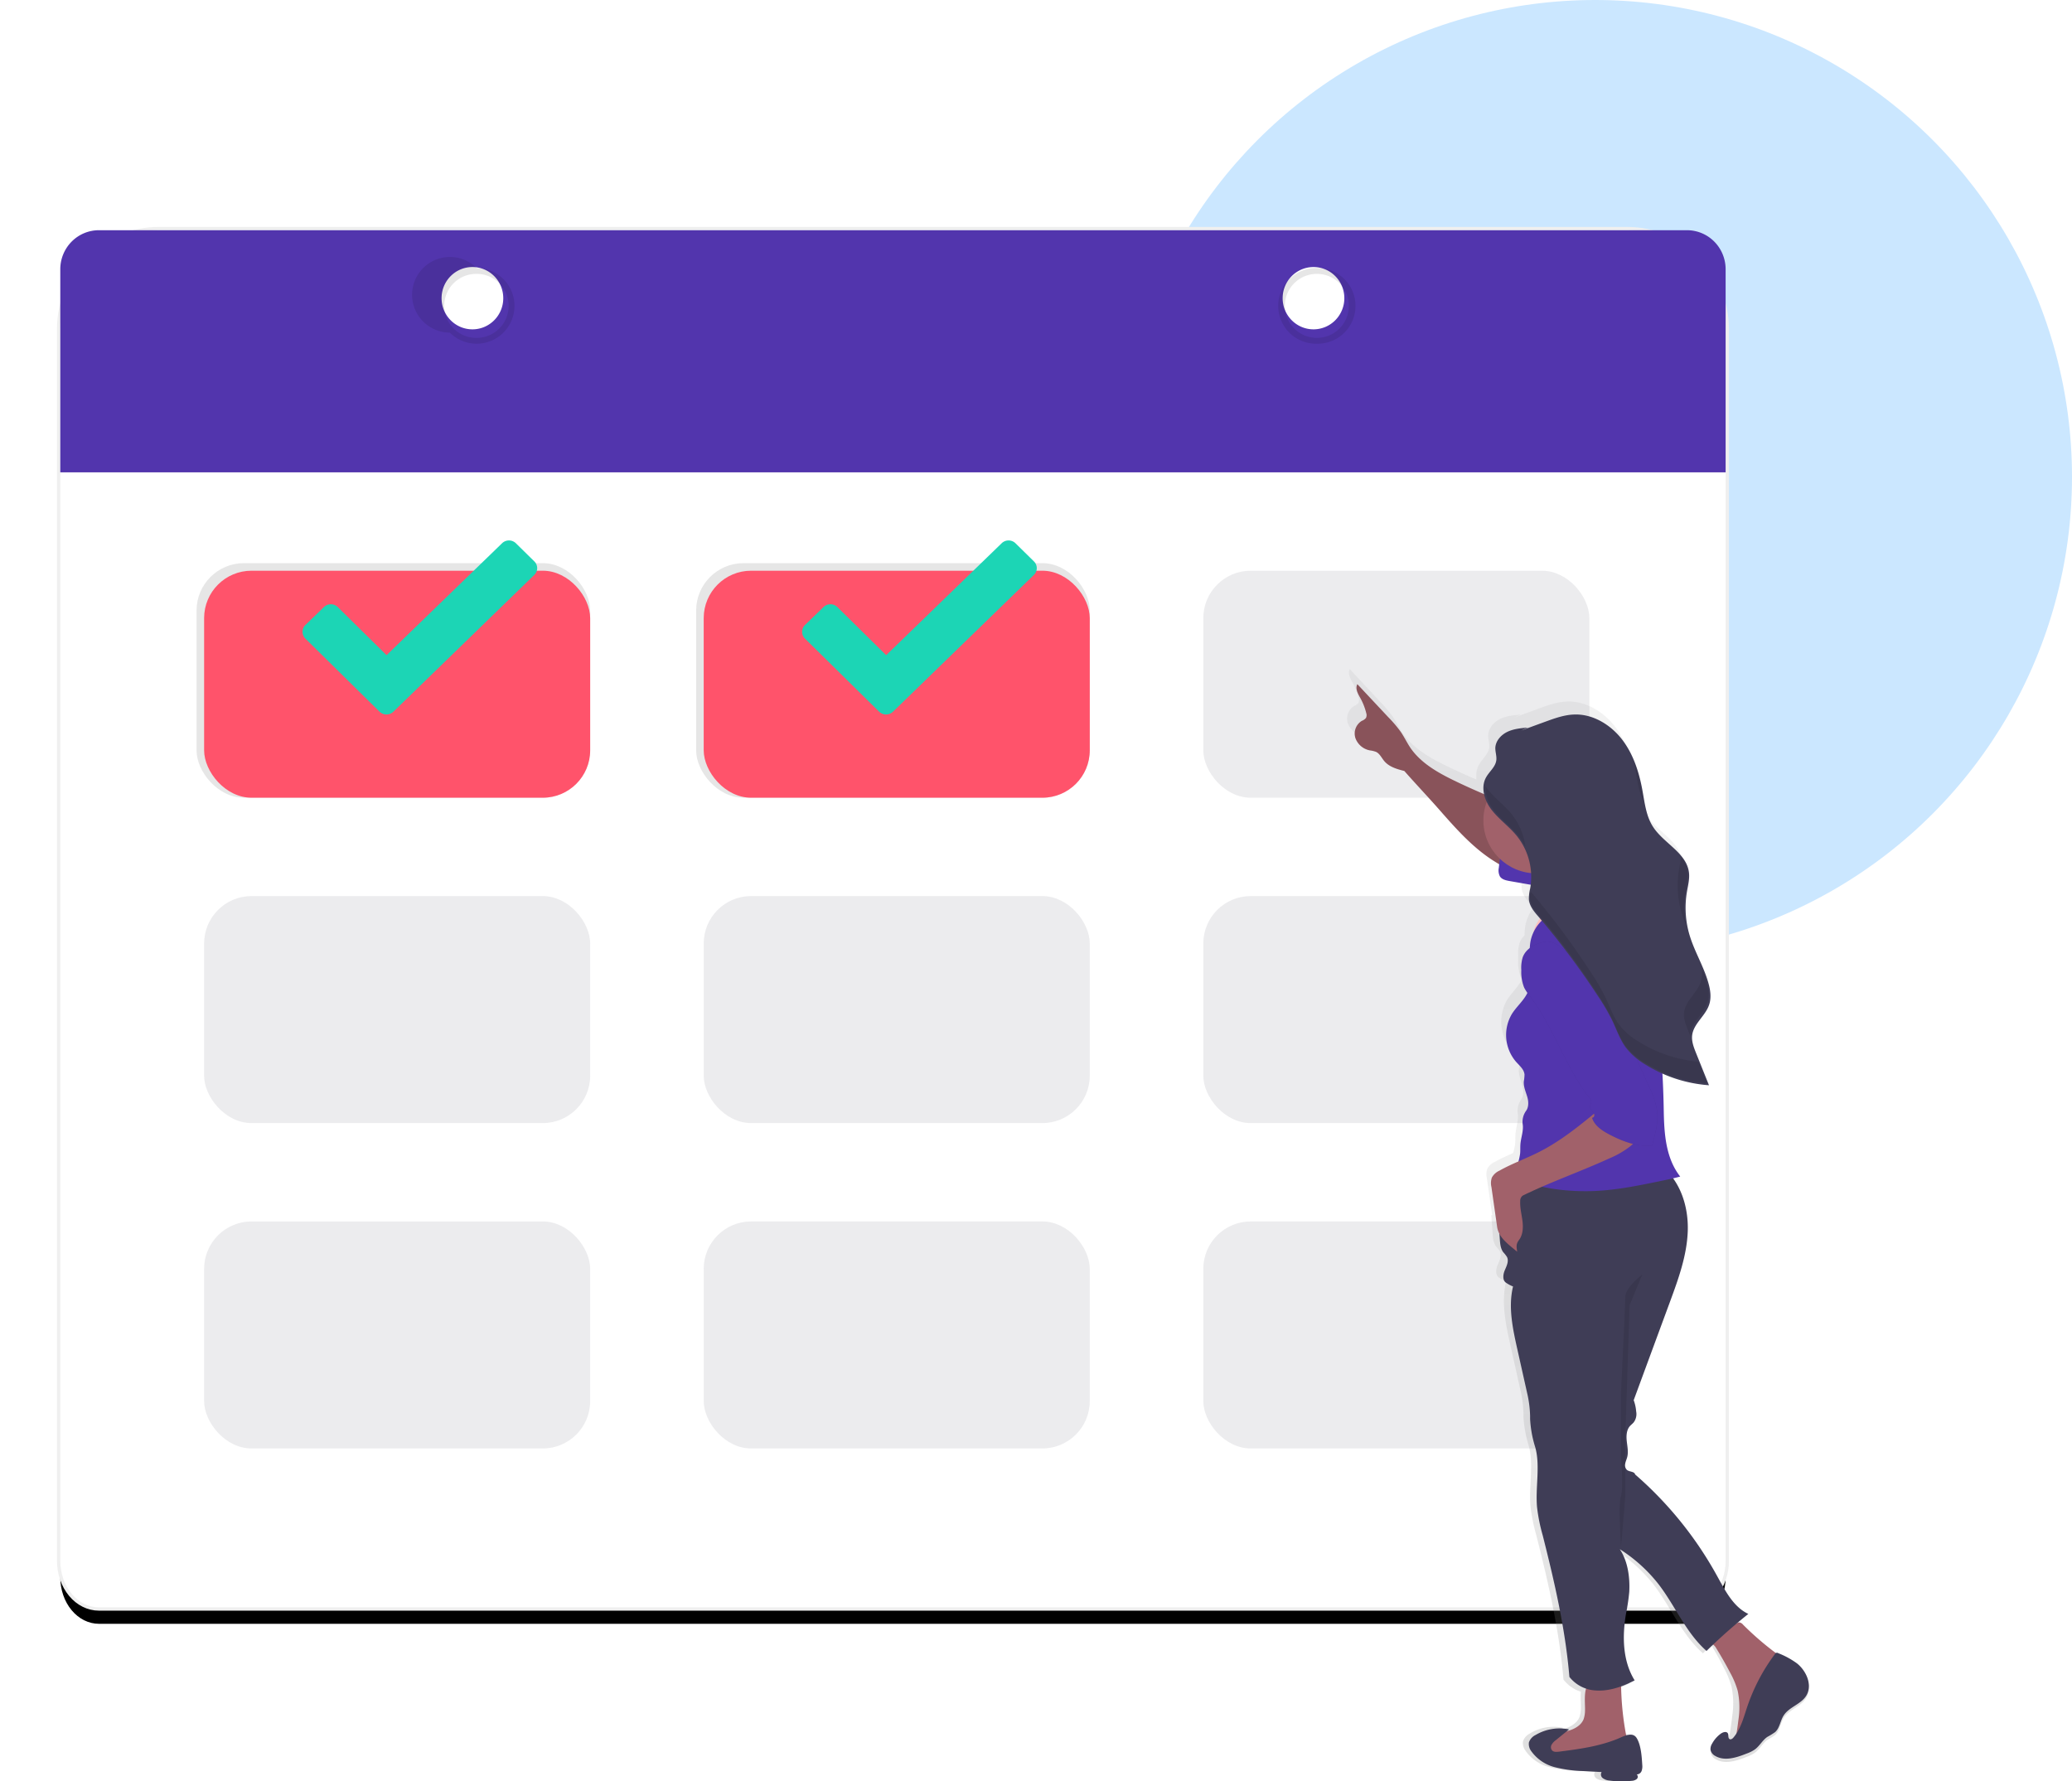 <?xml version="1.0" encoding="UTF-8"?> <svg xmlns="http://www.w3.org/2000/svg" xmlns:xlink="http://www.w3.org/1999/xlink" width="378" height="325" viewBox="0 0 378 325"><defs><path id="b" d="M0 18v224.774c0 2.247.743 4.403 2.064 5.992 1.322 1.59 3.115 2.483 4.984 2.483h289.714c3.892 0 7.048-3.795 7.048-8.475V18c0-9.941-8.06-18-18-18H18C8.059 0 0 8.059 0 18z"></path><filter id="a" width="110.6%" height="112.8%" x="-5.3%" y="-6%"><feMorphology in="SourceAlpha" operator="dilate" radius=".603" result="shadowSpreadOuter1"></feMorphology><feOffset dy="1" in="shadowSpreadOuter1" result="shadowOffsetOuter1"></feOffset><feGaussianBlur in="shadowOffsetOuter1" result="shadowBlurOuter1" stdDeviation="5"></feGaussianBlur><feComposite in="shadowBlurOuter1" in2="SourceAlpha" operator="out" result="shadowBlurOuter1"></feComposite><feColorMatrix in="shadowBlurOuter1" result="shadowMatrixOuter1" values="0 0 0 0 0.125 0 0 0 0 0.125 0 0 0 0 0.125 0 0 0 0.16 0"></feColorMatrix><feMorphology in="SourceAlpha" operator="dilate" radius=".603" result="shadowSpreadOuter2"></feMorphology><feOffset dy="2" in="shadowSpreadOuter2" result="shadowOffsetOuter2"></feOffset><feGaussianBlur in="shadowOffsetOuter2" result="shadowBlurOuter2" stdDeviation="2"></feGaussianBlur><feComposite in="shadowBlurOuter2" in2="SourceAlpha" operator="out" result="shadowBlurOuter2"></feComposite><feColorMatrix in="shadowBlurOuter2" result="shadowMatrixOuter2" values="0 0 0 0 0 0 0 0 0 0 0 0 0 0 0 0 0 0 0.01 0"></feColorMatrix><feMerge><feMergeNode in="shadowMatrixOuter1"></feMergeNode><feMergeNode in="shadowMatrixOuter2"></feMergeNode></feMerge></filter><linearGradient id="c" x1="50.03%" x2="50.03%" y1="99.998%" y2="-.004%"><stop offset="0%" stop-color="gray" stop-opacity=".25"></stop><stop offset="54%" stop-color="gray" stop-opacity=".12"></stop><stop offset="100%" stop-color="gray" stop-opacity=".1"></stop></linearGradient></defs><g fill="none" fill-rule="evenodd" transform="translate(11)"><circle cx="280" cy="87" r="87" fill="#CBE7FF"></circle><g transform="translate(0 42)"><use fill="#000" filter="url(#a)" xlink:href="#b"></use><path fill="#FFF" stroke="#EFEFEF" stroke-width=".603" d="M-.301 18C-.301 7.892 7.892-.301 18-.301h267.81c10.107 0 18.301 8.193 18.301 18.301v224.774c0 4.836-3.277 8.776-7.35 8.776H7.049c-1.962 0-3.838-.934-5.216-2.59C.465 247.313-.3 245.09-.3 242.773V18z"></path><rect width="71.81" height="42.795" x="24.857" y="60.741" fill="#000" fill-rule="nonzero" opacity=".1" rx="8.65"></rect><rect width="71.81" height="42.795" x="116" y="60.741" fill="#000" fill-rule="nonzero" opacity=".1" rx="8.65"></rect><rect width="70.429" height="41.415" x="26.238" y="62.122" fill="#FF536B" fill-rule="nonzero" rx="8.65"></rect><rect width="70.429" height="41.415" x="208.524" y="62.122" fill="#444053" fill-rule="nonzero" opacity=".1" rx="8.65" transform="rotate(-180 243.738 82.83)"></rect><rect width="70.429" height="41.415" x="117.381" y="62.122" fill="#FF536B" fill-rule="nonzero" rx="8.65" transform="rotate(-180 152.595 82.83)"></rect><rect width="70.429" height="41.415" x="26.238" y="121.483" fill="#444053" fill-rule="nonzero" opacity=".1" rx="8.65"></rect><rect width="70.429" height="41.415" x="208.524" y="121.483" fill="#444053" fill-rule="nonzero" opacity=".1" rx="8.65" transform="rotate(-180 243.738 142.19)"></rect><rect width="70.429" height="41.415" x="117.381" y="121.483" fill="#444053" fill-rule="nonzero" opacity=".1" rx="8.65" transform="rotate(-180 152.595 142.19)"></rect><rect width="70.429" height="41.415" x="26.238" y="180.844" fill="#444053" fill-rule="nonzero" opacity=".1" rx="8.65"></rect><rect width="70.429" height="41.415" x="208.524" y="180.844" fill="#444053" fill-rule="nonzero" opacity=".1" rx="8.65" transform="rotate(-180 243.738 201.551)"></rect><rect width="70.429" height="41.415" x="117.381" y="180.844" fill="#444053" fill-rule="nonzero" opacity=".1" rx="8.65" transform="rotate(-180 152.595 201.551)"></rect><path fill="#5235AD" fill-rule="nonzero" d="M0 7.124v37.052h303.81V7.124c0-1.889-.741-3.701-2.063-5.037A7.012 7.012 0 0 0 296.762 0H7.048c-1.87 0-3.664.75-4.985 2.087A7.162 7.162 0 0 0 0 7.124zm75.186 10.96c-3.108 0-5.627-2.544-5.627-5.683s2.52-5.683 5.627-5.683c3.107 0 5.626 2.544 5.626 5.683 0 3.14-2.519 5.684-5.626 5.684zm153.438 0c-3.107 0-5.627-2.544-5.627-5.683s2.52-5.683 5.627-5.683c3.107 0 5.626 2.544 5.626 5.683a5.713 5.713 0 0 1-1.65 4.022 5.598 5.598 0 0 1-3.985 1.662h.009z"></path><path fill="#000" fill-rule="nonzero" d="M75.957 6.902a6.9 6.9 0 1 0-4.889 11.781 6.906 6.906 0 0 0 11.79-4.878 6.896 6.896 0 0 0-6.9-6.903zm0 12.742a5.84 5.84 0 1 1 0-11.679 5.84 5.84 0 1 1 0 11.68zM229.238 6.902a6.904 6.904 0 1 0 0 13.805 6.904 6.904 0 1 0 0-13.805zm0 12.743a5.84 5.84 0 1 1 0-11.68 5.84 5.84 0 1 1 0 11.68z" opacity=".1"></path><path fill="url(#c)" fill-rule="nonzero" d="M316.87 261.826a14.688 14.688 0 0 0-3.402-1.904.704.704 0 0 0-.298-.078 52.278 52.278 0 0 1-7.014-6.017c.458-.365.88-.721 1.33-1.073-2.751-1.306-4.278-4.296-5.764-6.995a69.057 69.057 0 0 0-15.285-18.965c-.151-.58-1.036-.457-1.508-.831a1.202 1.202 0 0 1-.335-1.164c.074-.42.266-.808.372-1.22.252-.963.032-1.976-.078-2.967-.11-.99-.064-2.096.596-2.835.21-.242.481-.43.687-.676a2.567 2.567 0 0 0 .459-2.05 7.252 7.252 0 0 0-.459-2.077c2.247-6.088 4.492-12.186 6.735-18.295 1.573-4.264 3.159-8.62 3.32-13.167.128-3.653-.817-7.447-3.036-10.236.404-.096.807-.197 1.206-.31-2.622-3.461-2.906-8.045-2.975-12.405a186.29 186.29 0 0 0-.225-6.525c.761.334 1.531.63 2.32.886l.734.224c1.19.347 2.406.606 3.635.776.541.077 1.091.137 1.637.173a2646.67 2646.67 0 0 1-2.361-5.908 8.046 8.046 0 0 1-.734-2.77v-.184c0-.11 0-.219.023-.328.031-.262.091-.519.179-.767.04-.123.088-.243.142-.361.163-.36.36-.704.587-1.027.165-.251.348-.493.532-.74a10.088 10.088 0 0 0 1.646-2.652c.16-.488.246-.998.252-1.512a7.407 7.407 0 0 0-.138-1.552c-.064-.338-.146-.68-.238-1.009-.06-.205-.124-.41-.188-.612l-.055-.164c-.05-.155-.101-.306-.156-.457l-.055-.155c-.06-.164-.12-.324-.183-.489l-.037-.095c-.876-2.242-2.04-4.379-2.75-6.684a17.563 17.563 0 0 1-.46-1.868c-.031-.16-.054-.324-.082-.484-.027-.16-.041-.274-.06-.41l-.06-.48-.04-.457c0-.146-.023-.292-.032-.456 0-.279-.028-.557-.033-.836v-.296-.635-.338c0-.21.033-.42.05-.625 0-.1 0-.201.033-.297.03-.305.072-.609.124-.913.046-.27.096-.544.151-.818.166-.75.252-1.515.257-2.282 0-.146 0-.297-.032-.457-.032-.16-.037-.246-.06-.365a.91.91 0 0 1 0-.11c0-.082-.041-.164-.06-.246-.018-.082-.022-.078-.036-.114-.014-.037-.05-.16-.078-.238l-.037-.105a4.206 4.206 0 0 0-.1-.242l-.033-.082a6.722 6.722 0 0 0-.761-1.242c-1.508-1.972-4.016-3.474-5.396-5.648a12.538 12.538 0 0 1-1.545-4.565c-.069-.365-.128-.73-.192-1.091-.065-.361-.12-.717-.184-1.073-.041-.22-.082-.457-.128-.658l-.028-.141c-.036-.174-.073-.352-.114-.525l-.028-.124a23.65 23.65 0 0 0-.128-.547l-.028-.096a26.445 26.445 0 0 0-.146-.576.377.377 0 0 1 0-.068c-.055-.201-.115-.402-.175-.603v-.04c-.064-.21-.128-.416-.197-.622a17.36 17.36 0 0 0-.22-.634c-.082-.215-.16-.43-.247-.64a16.874 16.874 0 0 0-2.32-4.109c-2.1-2.684-5.346-4.61-8.711-4.483-1.806.068-3.54.698-5.24 1.324l-4.415 1.62 1.233-.565c-1.284.114-2.595.232-3.755.799-1.16.566-2.14 1.675-2.178 2.972-.022.753.276 1.502.18 2.25-.161 1.238-1.303 2.078-1.894 3.174a4.068 4.068 0 0 0-.459 2.146v.292a.4.4 0 0 0 0 .073v.146a146.633 146.633 0 0 1-5.501-2.507c-3.03-1.483-6.098-3.227-7.987-6.04-.605-.913-1.072-1.9-1.673-2.803a22.21 22.21 0 0 0-2.292-2.74l-5.626-6.063c-.43.808.124 1.763.56 2.566a10.99 10.99 0 0 1 1.04 2.676c.111.304.101.638-.027.936-.205.245-.47.432-.77.543a2.734 2.734 0 0 0-1.16 3.136 3.48 3.48 0 0 0 2.6 2.256c.396.045.786.14 1.16.283.678.333.999 1.11 1.485 1.69.884 1.058 2.292 1.456 3.635 1.803 2.082 2.392 4.246 4.684 6.327 7.076 3.15 3.62 6.373 7.305 10.48 9.753.427.255.862.493 1.302.712 0 .073 0 .146-.022.219a2.465 2.465 0 0 0 .197 1.598c.366.58 1.123.753 1.797.872l3.108.552c-.027.402-.078.801-.151 1.197-.041.242-.092.479-.138.721l-.055.31v.046c0 .014 0 .164-.032.251s0 .06 0 .087v.607c.106 1.215.917 2.22 1.729 3.146l.435.525a7.292 7.292 0 0 0-1.416 2.958 10.004 10.004 0 0 0-.202 2.06c-.416.394-.73.883-.917 1.424a6.485 6.485 0 0 0-.238 2.306v.913a7.642 7.642 0 0 0 .531 3.196c.042.082.087.155.129.233-.688 1.342-1.834 2.387-2.655 3.652a7.9 7.9 0 0 0 .73 9.077c.627.72 1.434 1.415 1.508 2.374-.011.434-.054.868-.129 1.296-.073 1.032.404 2.01.66 3.009.216.831.225 1.826-.252 2.493a3.641 3.641 0 0 0-.628 2.392c.234 1.292-.303 2.584-.394 3.895-.041.561 0 1.132-.05 1.694a9.512 9.512 0 0 1-.335 1.588c0 .055-.028.115-.046.174-1.133.498-2.256 1.013-3.338 1.612a2.925 2.925 0 0 0-1.375 1.26 3.22 3.22 0 0 0-.074 1.735l.977 6.766-.17-.073c.077 1.108.156 2.22.239 3.337.06.845.137 1.74.642 2.416.256.272.488.567.692.88.385.777-.073 1.68-.413 2.475-.339.795-.458 1.922.29 2.352.389.27.809.493 1.25.666-.916 3.808-.073 7.798.78 11.62.651 2.922 1.304 5.84 1.958 8.757.256 1.238.4 2.497.43 3.762v.547c.093 1.74.4 3.46.918 5.123 1.017 3.415.04 7.515.362 11.236.213 1.79.572 3.56 1.073 5.292 2.214 8.747 4.19 17.322 4.951 26.316a6.639 6.639 0 0 0 3.173 2.205c-.092 1.105.032 2.37 0 3.013a5.185 5.185 0 0 1-.248 1.571c-.39 1.014-1.375 1.676-2.398 2.032-.32.11-.646.196-.976.274l.366-.31a8.217 8.217 0 0 0-6.102 1.068 2.409 2.409 0 0 0-1.205 1.415c-.076.58.075 1.167.421 1.639a7.504 7.504 0 0 0 4.241 3c1.707.447 3.462.69 5.227.726l3.236.187a.883.883 0 0 0 .211 1.146 2.27 2.27 0 0 0 1.188.429c1.322.195 2.665.215 3.993.06.333-.01.654-.125.917-.33a.588.588 0 0 0 0-.872.967.967 0 0 0 .88-.639c.127-.37.168-.766.12-1.155-.088-1.502-.22-3.684-1.005-5.022a1.281 1.281 0 0 0-1.416-.621 54.57 54.57 0 0 1-.917-8.1 19.906 19.906 0 0 0 2.356-1.059c-2.25-3.62-2.292-8.218-1.604-12.427.272-1.33.473-2.672.6-4.023.151-2.693-.257-5.743-1.756-7.971a28.599 28.599 0 0 1 7.152 6.447c3.168 4.109 5.098 9.085 8.982 12.51.51-.497 1.027-.99 1.55-1.48a73.666 73.666 0 0 1 2.324 4.232 16.06 16.06 0 0 1 1.347 3.338c.358 1.773.4 3.595.124 5.383-.107.95-.237 1.894-.39 2.835a7.69 7.69 0 0 1-.28 1.187.82.82 0 0 0-.086-.356c-.243-.425-.917-.233-1.284.06a5.65 5.65 0 0 0-1.582 1.826c-.214.349-.313.756-.284 1.164.12.497.456.915.917 1.141 1.7.99 3.837.274 5.662-.456.504-.181.984-.422 1.43-.717.917-.658 1.417-1.74 2.33-2.379a13.5 13.5 0 0 0 1.407-.886c.848-.771.917-2.072 1.536-3.05 1.027-1.684 3.324-2.118 4.222-3.903 1.041-1.972-.174-4.46-1.742-5.748z"></path><path fill="#A1616A" fill-rule="nonzero" d="M278.158 270.098a5.014 5.014 0 0 1-.253 1.545c-.386.996-1.38 1.646-2.4 1.996-1.02.35-2.106.454-3.145.758a2.77 2.77 0 0 0-1.228.628c-.92.909-.368 2.545.708 3.222s2.446.654 3.725.568a49.594 49.594 0 0 0 8.055-1.132c.957-.222 2.074-.659 2.226-1.618a2.624 2.624 0 0 0-.074-.909 53.124 53.124 0 0 1-1.035-9.875c0-.218-5.333-.36-5.83-.041-1.112.722-.69 3.74-.75 4.858zM302.09 258.694a70.945 70.945 0 0 1 2.541 4.463 15.597 15.597 0 0 1 1.38 3.308c.365 1.757.408 3.563.128 5.335-.11.939-.245 1.876-.404 2.812-.155.917-.404 1.959-1.207 2.486.725.42 1.606.496 2.395.207a6.93 6.93 0 0 0 2.109-1.262c4.025-3.243 7.044-7.954 7.195-13.051.042-.398-.035-.8-.221-1.156a2.33 2.33 0 0 0-.705-.615 53.842 53.842 0 0 1-8.326-6.83 1.022 1.022 0 0 0-.61-.381c-.193 0-.382.053-.546.151-1.545.757-4.128 1.835-4.771 3.555.44.217.803.557 1.042.978z"></path><path fill="#3F3D56" fill-rule="nonzero" d="M284.01 275.272c-3.345 1.353-6.969 1.84-10.589 2.304-.464.054-.962.09-1.268-.225a.916.916 0 0 1-.084-1.055c.197-.326.462-.608.776-.83l2.402-1.953a8.58 8.58 0 0 0-6.105 1.02 2.382 2.382 0 0 0-1.218 1.352 2.152 2.152 0 0 0 .428 1.601 7.594 7.594 0 0 0 4.293 2.922 23.61 23.61 0 0 0 5.293.708l3.252.18a.836.836 0 0 0 .219 1.119c.353.25.772.398 1.208.428 1.34.19 2.698.208 4.042.054.338-.005.664-.118.93-.32a.56.56 0 0 0 .195-.424.56.56 0 0 0-.195-.424.978.978 0 0 0 .892-.627c.124-.36.165-.744.12-1.122-.088-1.461-.222-3.608-1.017-4.884-.795-1.276-2.449-.275-3.573.176zM316.846 261.486a14.899 14.899 0 0 0-3.423-1.871.41.41 0 0 0-.619.154 34.505 34.505 0 0 0-5.042 9.594c-.66 1.958-1.18 4.043-2.519 5.628-.175.21-.461.423-.7.3-.347-.173-.135-.724-.328-1.056-.24-.419-.895-.228-1.287.06a5.485 5.485 0 0 0-1.587 1.82c-.221.34-.322.742-.286 1.143.116.487.446.897.9 1.12 1.71.98 3.86.274 5.692-.455a6.548 6.548 0 0 0 1.435-.706c.922-.642 1.425-1.712 2.343-2.335.49-.263.963-.555 1.416-.875.85-.76.923-2.04 1.541-3.005 1.033-1.653 3.345-2.08 4.249-3.838 1.01-1.963-.208-4.412-1.785-5.678zM292.032 170.738c3.54 2.676 5.026 7.433 4.869 11.887-.158 4.453-1.712 8.725-3.252 12.902-2.207 5.977-4.41 11.953-6.611 17.927.245.656.397 1.343.45 2.041a2.522 2.522 0 0 1-.45 2.005c-.207.24-.45.426-.676.662-.648.726-.689 1.814-.585 2.78.103.966.324 1.964.076 2.907-.103.404-.292.785-.364 1.193-.103.413.023.849.328 1.143.45.362 1.351.244 1.482.816a67.692 67.692 0 0 1 14.997 18.594c1.46 2.644 2.932 5.574 5.656 6.853a98.97 98.97 0 0 0-7.624 6.752c-3.806-3.356-5.702-8.24-8.81-12.245a27.988 27.988 0 0 0-7.016-6.317c1.473 2.181 1.874 5.175 1.725 7.81a36.477 36.477 0 0 1-.59 3.94c-.698 4.128-.635 8.617 1.577 12.182-2.36 1.233-5.071 2.15-7.706 1.782a6.547 6.547 0 0 1-4.197-2.412c-.748-8.817-2.702-17.234-4.86-25.792a31.9 31.9 0 0 1-1.049-5.22c-.315-3.628.644-7.664-.36-11.011a20.66 20.66 0 0 1-.901-5.016v-.54a20.691 20.691 0 0 0-.423-3.682l-1.919-8.58c-.838-3.751-1.675-7.66-.77-11.393a5.998 5.998 0 0 1-1.225-.648c-.734-.422-.617-1.524-.284-2.304.334-.78.78-1.664.406-2.426-.2-.31-.427-.6-.68-.867-.496-.662-.572-1.537-.63-2.362l-.235-3.275a6.377 6.377 0 0 1 3.206 2.826c-1.774-2.767-.9-6.712.41-9.733a4.41 4.41 0 0 1 4.135-3.297c7.219-1.242 16.037-4.322 21.9.118z"></path><path fill="#000" fill-rule="nonzero" d="M288.619 190.507s-3.12 2.366-3.12 4.138c0 1.772-.792 17.72-.792 17.72v11.243s.518 5.91 0 7.385c-.519 1.475 0 8.27 0 9.157 0 .886.792-9.157.792-9.157v-10.65l.792-24.223 2.328-5.613z" opacity=".1"></path><path fill="#A1616A" fill-rule="nonzero" d="M269.286 106.757l-2.119-.826c-4.33-1.734-8.664-3.473-12.855-5.507-3.047-1.48-6.135-3.228-8.032-6.018-.609-.923-1.08-1.891-1.684-2.8a22.336 22.336 0 0 0-2.308-2.735l-5.66-6.042c-.433.807.12 1.757.564 2.555.463.841.816 1.739 1.048 2.67.108.3.097.631-.033.923-.204.247-.47.435-.77.544a2.706 2.706 0 0 0-1.168 3.123 3.484 3.484 0 0 0 2.612 2.25c.4.047.792.141 1.168.282.683.336 1.006 1.107 1.496 1.683.89 1.056 2.307 1.458 3.655 1.799 2.096 2.384 4.27 4.667 6.365 7.052 3.167 3.606 6.407 7.278 10.543 9.722a15.447 15.447 0 0 0 4.759 1.91 77.005 77.005 0 0 1 2.419-10.585z"></path><path fill="#000" fill-rule="nonzero" d="M269.286 106.757l-2.119-.826c-4.33-1.734-8.664-3.473-12.855-5.507-3.047-1.48-6.135-3.228-8.032-6.018-.609-.923-1.08-1.891-1.684-2.8a22.336 22.336 0 0 0-2.308-2.735l-5.66-6.042c-.433.807.12 1.757.564 2.555.463.841.816 1.739 1.048 2.67.108.3.097.631-.033.923-.204.247-.47.435-.77.544a2.706 2.706 0 0 0-1.168 3.123 3.484 3.484 0 0 0 2.612 2.25c.4.047.792.141 1.168.282.683.336 1.006 1.107 1.496 1.683.89 1.056 2.307 1.458 3.655 1.799 2.096 2.384 4.27 4.667 6.365 7.052 3.167 3.606 6.407 7.278 10.543 9.722a15.447 15.447 0 0 0 4.759 1.91 77.005 77.005 0 0 1 2.419-10.585z" opacity=".15"></path><path fill="#5235AD" fill-rule="nonzero" d="M264.402 118.74c-.665-.118-1.411-.281-1.773-.853a2.397 2.397 0 0 1-.195-1.565 43.999 43.999 0 0 1 2.262-10.024c1.009 1.873 2.994 2.966 4.876 3.95a36.135 36.135 0 0 0 5.238 2.396c-.453-.146-1.56 6.831-2.185 7.257-.787.554-2.687-.195-3.56-.344l-4.663-.817z"></path><ellipse cx="269.286" cy="107.678" fill="#A1616A" fill-rule="nonzero" rx="9.667" ry="9.663"></ellipse><path fill="#FBBEBE" fill-rule="nonzero" d="M267.905 114.36s6.08 5.432 3.475 9.053c-2.607 3.622-4.057 6.039-.582 6.342 3.475.304 15.06-6.038 15.06-6.038s-10.717-9.054-8.98-14.486c1.738-5.432-8.973 5.129-8.973 5.129z"></path><path fill="#5235AD" fill-rule="nonzero" d="M273.857 124c-2.773.648-4.934 2.763-5.584 5.466-.717 3.189.805 6.755-.63 9.691-.675 1.396-1.929 2.441-2.775 3.752a7.493 7.493 0 0 0 .73 8.83c.634.703 1.449 1.383 1.523 2.311-.011.423-.054.844-.13 1.26-.074 1.005.407 1.96.667 2.933.217.806.226 1.774-.255 2.422a3.438 3.438 0 0 0-.63 2.329c.232 1.26-.31 2.517-.402 3.791-.041.55 0 1.1-.05 1.649a9.392 9.392 0 0 1-.334 1.544l-.814 2.923c4.414 1.837 9.105 2.5 13.88 2.414 4.275-.081 8.49-.942 12.672-1.802 1.273-.26 2.545-.522 3.799-.86-2.647-3.368-2.929-7.831-3.003-12.069a175.448 175.448 0 0 0-1.624-21.12c1.282-2.356 1.85-4.981 2.378-7.597.237-1.054.337-2.133.296-3.211-.13-2.252-1.193-4.391-2.234-6.431-.953-1.864-1.985-3.828-4.109-4.634a3.342 3.342 0 0 0-3.16.338c-1.605 1.18-1.129 3.215-1.54 4.953-.542 2.252-2.675 3.869-4.946 4.504a16.5 16.5 0 0 1-5.2.473.925.925 0 0 1-.797-.542.882.882 0 0 1 .14-.935c.744-.802 1.494-1.617 2.132-2.383z"></path><path fill="#A1616A" fill-rule="nonzero" d="M281.072 160.137c-3.55 2.946-7.142 5.92-11.24 8.005-2.405 1.223-4.96 2.126-7.302 3.442-.579.258-1.06.7-1.369 1.26a3.158 3.158 0 0 0-.073 1.737l1.04 7.282c.288 1.974 2.155 3.243 3.652 4.503-.083-.663-.215-1.177.095-1.765.108-.184.225-.362.352-.533.639-.982.662-2.256.506-3.423-.155-1.168-.456-2.317-.397-3.512-.026-.402.158-.789.484-1.019 5.098-2.488 10.588-4.396 15.74-6.759 1.363-.56 2.648-1.299 3.82-2.2a5.983 5.983 0 0 0 2.218-3.739.741.741 0 0 0-.092-.57.76.76 0 0 0-.388-.231c-2.309-.852-4.746-1.635-7.046-2.478z"></path><path fill="#000" fill-rule="nonzero" d="M270.937 129.79c-1.74.3-3.57 1.22-4.16 2.922a6.622 6.622 0 0 0-.235 2.301 7.622 7.622 0 0 0 .527 3.19c.297.557.65 1.082 1.055 1.564 4.166 5.448 6.257 12.291 10.315 17.827.36.488 1.018 1.123.816 1.698a4.16 4.16 0 0 0-.194.46.93.93 0 0 0 .297.805c.216.203.385.453.492.732.076.29-.113.667-.406.644.487 1.537 1.979 2.435 3.394 3.162 2.354 1.21 4.96 2.163 7.578 1.9.492-2.01 1.177-4.284.902-6.332a16.67 16.67 0 0 0-1.51-4.491l-1.763-3.93c-1.501-3.355-3.016-6.732-5.107-9.737a14.778 14.778 0 0 1-1.89-3.106c-.536-1.422-2.01-2.42-2.902-3.64-1.326-1.84-2.705-3.682-4.481-5.012-.713-.561-1.858-1.104-2.728-.957z" opacity=".1"></path><path fill="#5235AD" fill-rule="nonzero" d="M270.937 129.79c-1.74.3-3.57 1.22-4.161 2.918a6.66 6.66 0 0 0-.234 2.301 7.623 7.623 0 0 0 .527 3.19c.297.558.65 1.082 1.055 1.564 4.165 5.45 6.257 12.293 10.314 17.83.361.488 1.02 1.123.816 1.698a4.16 4.16 0 0 0-.194.46.93.93 0 0 0 .298.806c.216.202.384.452.491.731.077.29-.112.668-.405.645.487 1.537 1.979 2.434 3.394 3.162 2.353 1.21 4.96 2.163 7.578 1.9.492-2.01 1.177-4.284.902-6.333a16.673 16.673 0 0 0-1.51-4.491l-1.763-3.93c-1.501-3.356-3.016-6.734-5.108-9.74a14.707 14.707 0 0 1-1.888-3.11c-.537-1.418-2.011-2.417-2.904-3.636-1.325-1.841-2.705-3.682-4.48-5.012-.713-.557-1.858-1.1-2.728-.953z"></path><path fill="#3F3D56" fill-rule="nonzero" d="M267.716 90.739c-1.278.11-2.592.23-3.746.79s-2.139 1.664-2.176 2.95c0 .75.275 1.494.18 2.234-.161 1.231-1.302 2.063-1.888 3.152-1.026 1.893-.229 4.301 1.1 5.974 1.327 1.672 3.127 2.959 4.492 4.622a11.977 11.977 0 0 1 2.482 9.614 7.653 7.653 0 0 0-.243 2.008c.106 1.204.916 2.2 1.722 3.12 3.921 4.6 7.55 9.444 10.863 14.502a39.215 39.215 0 0 1 2.675 4.595c.778 1.645 1.373 3.4 2.454 4.857a12.794 12.794 0 0 0 3.604 3.102 25.393 25.393 0 0 0 11.54 3.736l-2.358-5.868c-.416-1.043-.847-2.141-.71-3.258.262-2.114 2.387-3.501 3.078-5.514.458-1.296.252-2.725-.124-4.044-.833-2.973-2.5-5.647-3.398-8.602a17.519 17.519 0 0 1-.513-8c.197-1.177.518-2.358.371-3.539-.435-3.593-4.634-5.312-6.576-8.358-1.255-1.958-1.497-4.37-1.919-6.659-.609-3.34-1.694-6.676-3.792-9.342-2.097-2.665-5.33-4.595-8.7-4.452-1.805.069-3.532.698-5.23 1.314l-4.415 1.613"></path><g fill="#000" fill-rule="nonzero" opacity=".1"><path d="M287.313 98.237c.374 2.05.608 4.2 1.554 6.032-.13-.712-.239-1.43-.37-2.133a26.884 26.884 0 0 0-1.45-5.232c.113.442.19.885.266 1.333zM295.302 116.675a17.674 17.674 0 0 0 .504 7.955c.212.698.45 1.37.739 2.054a17.623 17.623 0 0 1-.059-6.11c.194-1.168.509-2.342.365-3.515a5.518 5.518 0 0 0-1.171-2.74c-.068.795-.248 1.575-.378 2.356zM300.332 137.073c-.25-.858-.55-1.7-.901-2.52a5.678 5.678 0 0 1-.171 2.638c-.68 1.996-2.774 3.38-3.026 5.48-.135 1.11.283 2.2.698 3.237.153.388.306.781.45 1.17a3.815 3.815 0 0 1 0-.508c.257-2.1 2.346-3.479 3.026-5.479.487-1.288.293-2.708-.076-4.018zM287.917 148.027a12.659 12.659 0 0 1-3.544-3.087c-1.068-1.447-1.653-3.196-2.419-4.826a38.638 38.638 0 0 0-2.63-4.566 143.27 143.27 0 0 0-10.676-14.416c-.14-.16-.275-.324-.41-.489a4.758 4.758 0 0 0-.104 1.288c.104 1.196.901 2.187 1.694 3.1a143.086 143.086 0 0 1 10.681 14.412 39.069 39.069 0 0 1 2.63 4.566c.765 1.634 1.35 3.379 2.413 4.826a12.618 12.618 0 0 0 3.544 3.082 24.789 24.789 0 0 0 11.348 3.713l-1.576-3.927a24.82 24.82 0 0 1-10.951-3.676zM264.748 106.497c-1.35-1.653-3.112-2.908-4.417-4.589-.118-.155-.23-.315-.343-.484a6.706 6.706 0 0 0 1.527 4.38c1.306 1.684 3.075 2.94 4.417 4.593.524.642.977 1.34 1.351 2.082a11.957 11.957 0 0 0-2.535-5.982z"></path></g><path fill="#1CD5B5" fill-rule="nonzero" d="M86.472 60.415l-3.354-3.299a1.801 1.801 0 0 0-1.265-.516c-.475 0-.93.186-1.265.516L59.524 77.53l-8.91-8.78a1.805 1.805 0 0 0-2.513 0l-3.39 3.282a1.733 1.733 0 0 0 0 2.475l13.531 13.336c.7.678 1.827.678 2.526 0L86.472 62.89c.338-.327.528-.772.528-1.237 0-.465-.19-.91-.528-1.238zM177.615 60.415l-3.354-3.299a1.801 1.801 0 0 0-1.265-.516c-.475 0-.93.186-1.265.516L150.667 77.53l-8.91-8.78a1.805 1.805 0 0 0-2.513 0l-3.39 3.282a1.733 1.733 0 0 0 0 2.475l13.531 13.336c.7.678 1.827.678 2.526 0l25.704-24.953c.338-.327.528-.772.528-1.237 0-.465-.19-.91-.528-1.238z"></path></g></g></svg> 